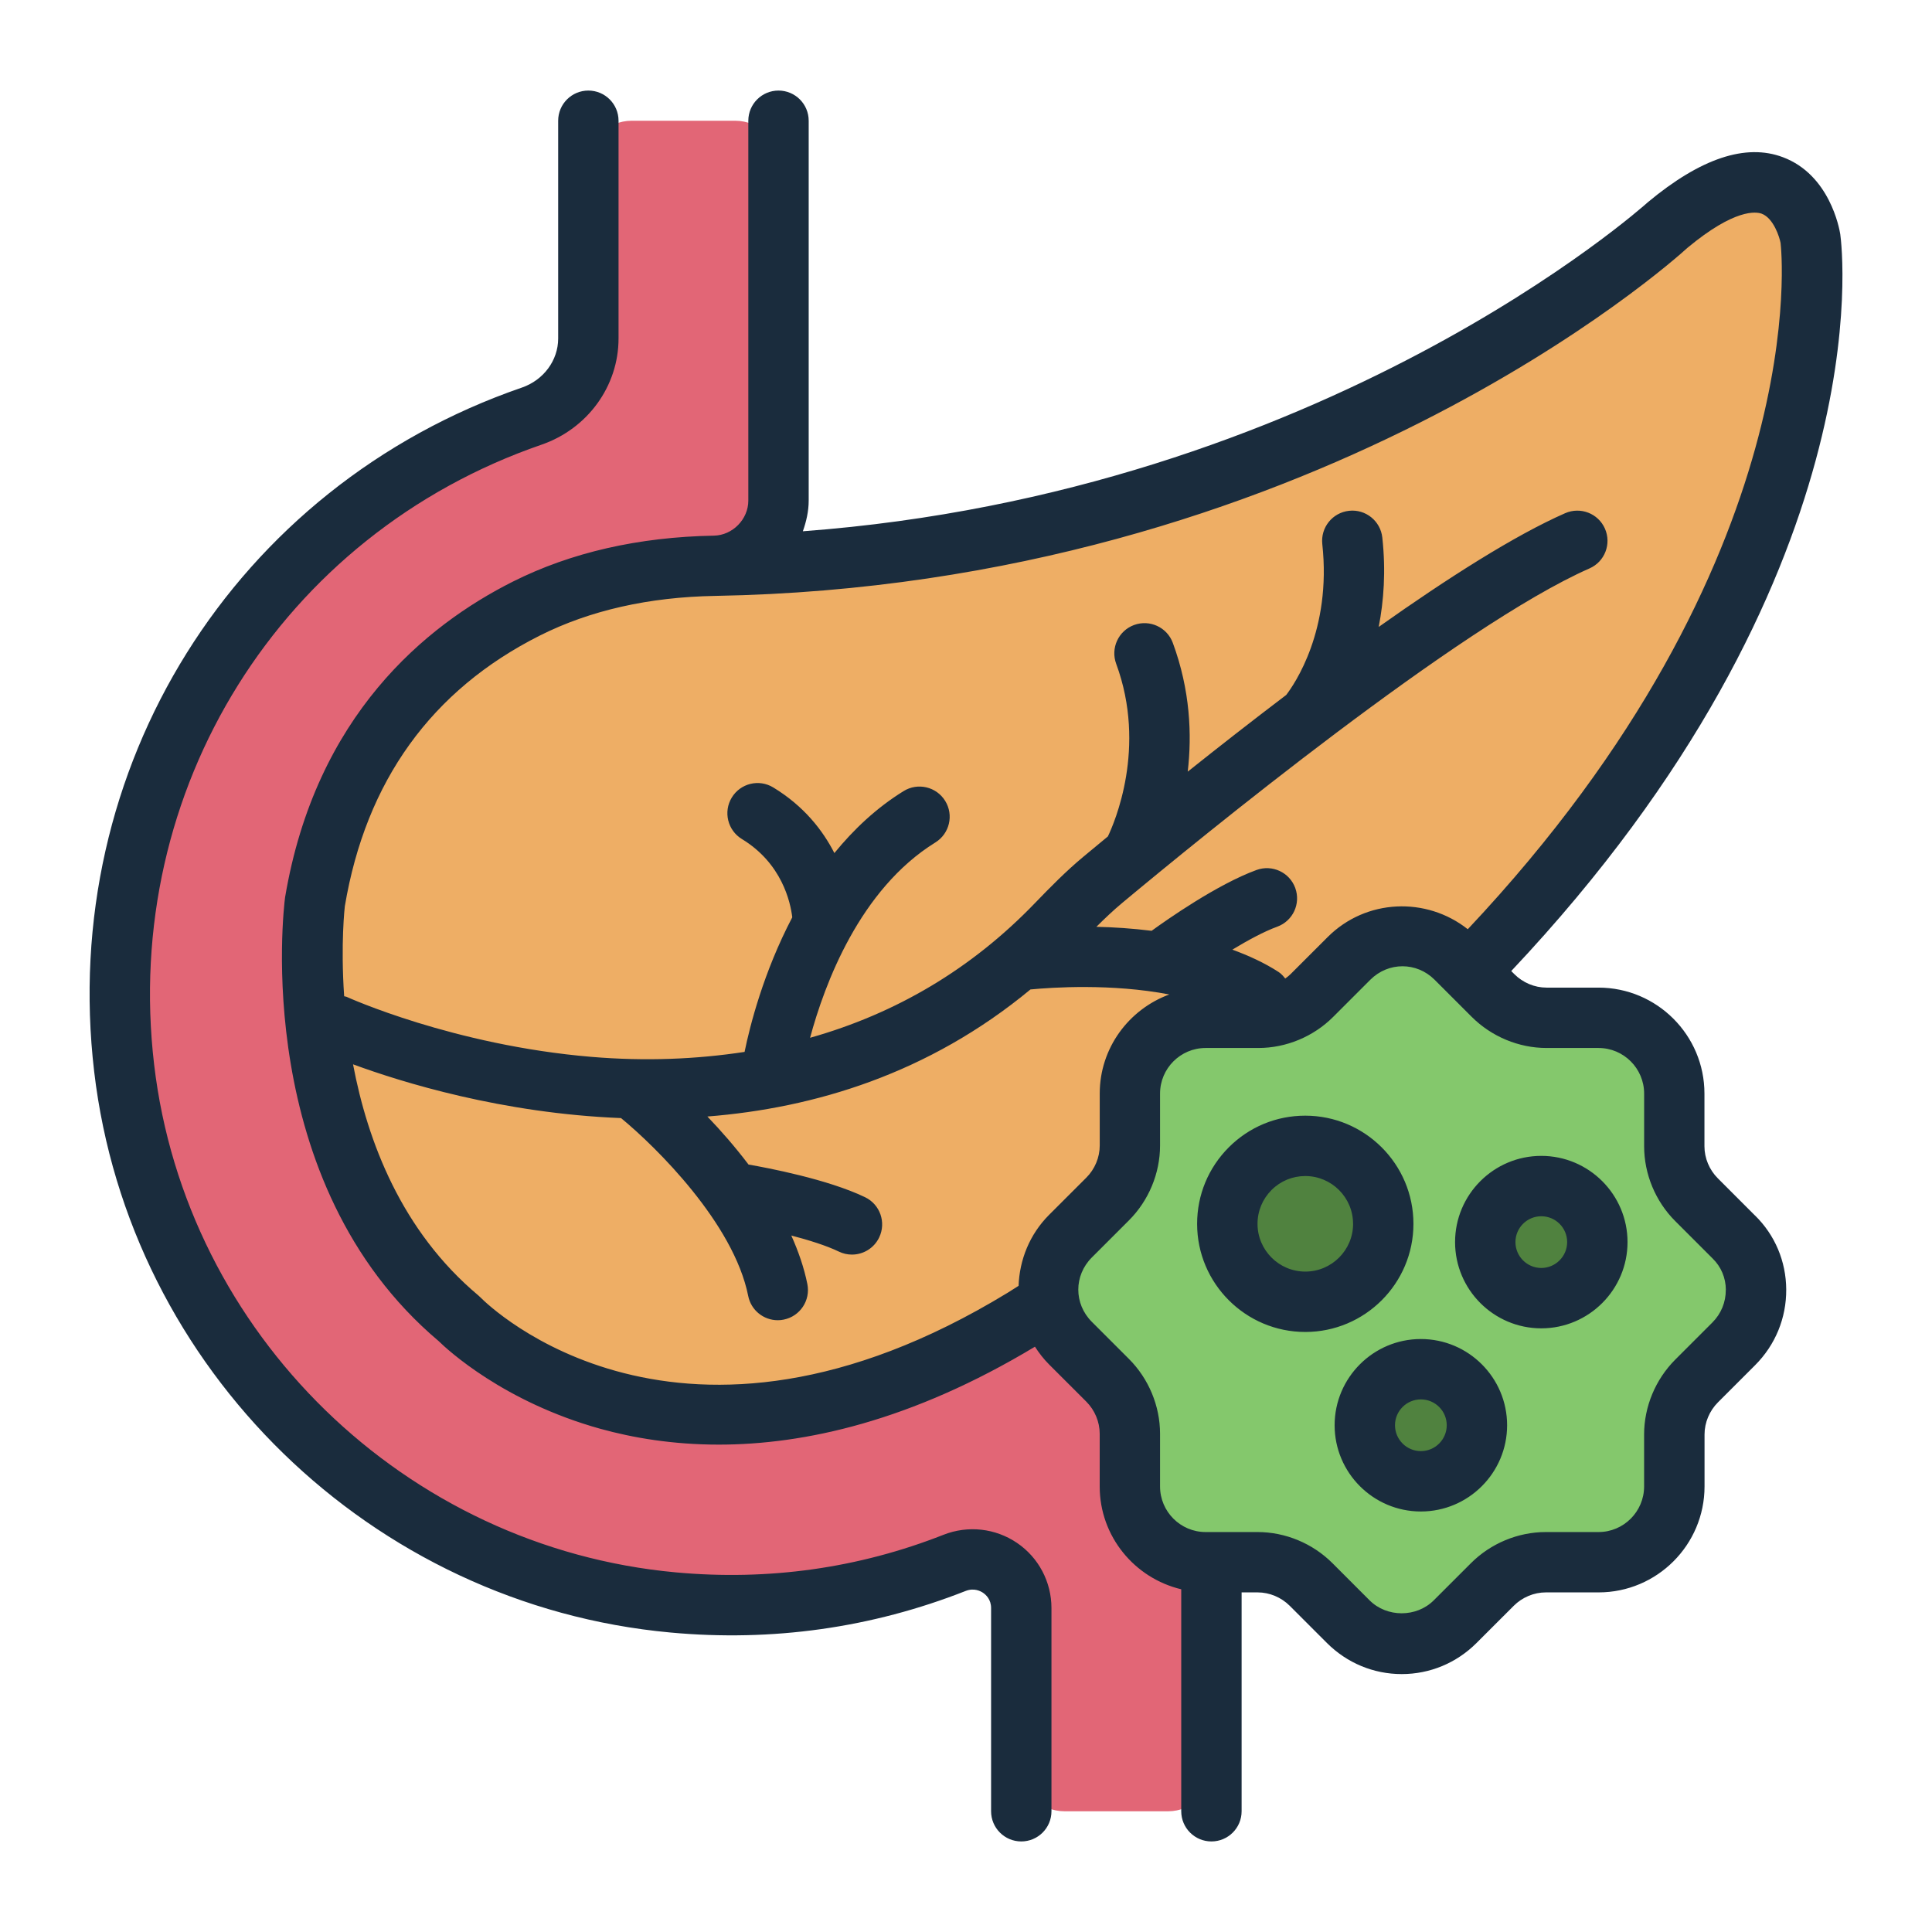 <svg id="Filled_Line" viewBox="0 0 64 64" xmlns="http://www.w3.org/2000/svg"><path d="m33.895 43.681c28.613-17.447 26.08-35.767 26.08-35.767s-.618-3.881-4.718-.472c0 0-11.989 10.952-31.584 11.297-2.158.038-4.307.45-6.236 1.419-2.82 1.417-6.08 4.215-7.002 9.694 0 0-1.144 8.869 4.768 13.828 0 0 6.962 7.152 18.691 0z" fill="#eeae65"/><path d="m33.963 43.639-.068.042c-11.73 7.152-18.691 0-18.691 0-5.913-4.959-4.768-13.828-4.768-13.828.907-5.392 4.078-8.188 6.866-9.626 1.908-.983 4.041-1.446 6.187-1.484l.179-.003c1.167-.021 2.122-.993 2.122-2.16v-11.148c0-.791-.641-1.432-1.432-1.432h-3.436c-.791 0-1.432.641-1.432 1.432v5.782c0 1.168-.756 2.185-1.861 2.565-8.673 2.98-14.683 11.687-13.517 21.605 1.058 8.998 8.171 16.308 17.141 17.578 3.704.524 7.252.045 10.409-1.206 1.043-.413 2.168.39 2.168 1.512v5.301c0 .791.641 1.432 1.432 1.432h3.435c.791 0 1.432-.641 1.432-1.432v-11.468c0-3.166-3.465-5.11-6.167-3.461z" fill="#e26676"/><path d="m57.433 40.974-1.23-1.23c-.467-.467-.738-1.107-.738-1.771v-1.747c0-1.378-1.107-2.51-2.51-2.51h-1.722c-.664 0-1.304-.271-1.771-.738l-1.23-1.23c-.984-.984-2.559-.984-3.543 0l-1.23 1.23c-.467.467-1.107.738-1.771.738h-1.747c-1.378 0-2.51 1.107-2.51 2.51v1.722c0 .664-.271 1.304-.738 1.771l-1.23 1.23c-.984.984-.984 2.559 0 3.543l1.23 1.23c.467.467.738 1.107.738 1.771v1.747c0 1.378 1.107 2.51 2.51 2.51h1.722c.664 0 1.304.271 1.771.738l1.23 1.23c.984.984 2.559.984 3.543 0l1.23-1.23c.467-.467 1.107-.738 1.771-.738h1.747c1.378 0 2.51-1.107 2.51-2.51v-1.722c0-.664.271-1.304.738-1.771l1.23-1.23c.984-.984.984-2.583 0-3.543z" fill="#84c86c"/><g fill="#50823f"><path d="m45.822 40.541c0 1.426-1.157 2.582-2.583 2.582s-2.583-1.156-2.583-2.582 1.157-2.584 2.583-2.583c1.426 0 2.583 1.157 2.583 2.583z"/><path d="m48.925 47.213c0 1.026-.831 1.857-1.857 1.857s-1.857-.831-1.857-1.857.831-1.857 1.857-1.857c1.025 0 1.857.832 1.857 1.857z"/><path d="m52.914 41.147c0 1.026-.831 1.857-1.857 1.857s-1.857-.831-1.857-1.857.831-1.857 1.857-1.857c1.025 0 1.857.832 1.857 1.857z"/></g><path d="m34.831 53.268v6.732c0 .553-.448 1-1 1s-1-.447-1-1v-6.732c0-.281-.166-.436-.264-.503-.081-.056-.3-.173-.58-.062-3.111 1.224-6.403 1.688-9.78 1.376-9.9-.908-17.927-8.722-19.087-18.577-1.184-10.062 4.642-19.381 14.168-22.663.719-.248 1.202-.901 1.202-1.625v-7.214c0-.553.448-1 1-1s1 .447 1 1v7.214c0 1.577-1.025 2.989-2.55 3.516-8.63 2.974-13.907 11.419-12.834 20.538 1.05 8.924 8.319 15.997 17.283 16.819 3.065.282 6.048-.137 8.865-1.245.808-.319 1.72-.219 2.438.27.713.485 1.139 1.292 1.139 2.156zm23.305-13.005c.662.648 1.029 1.519 1.035 2.451.006.947-.36 1.839-1.031 2.51l-1.23 1.23c-.283.283-.445.671-.445 1.064v1.722c0 1.936-1.575 3.51-3.51 3.51h-1.747c-.394 0-.781.162-1.064.445l-1.231 1.23c-.665.665-1.545 1.031-2.479 1.031s-1.813-.366-2.479-1.031l-1.23-1.23c-.283-.283-.671-.445-1.064-.445h-.531v7.25c0 .553-.448 1-1 1s-1-.447-1-1v-7.353c-1.545-.368-2.701-1.75-2.701-3.406v-1.746c0-.394-.162-.782-.444-1.064l-1.231-1.23c-.182-.182-.336-.382-.47-.59-4.095 2.467-7.643 3.244-10.474 3.244-1.526 0-2.845-.225-3.929-.526-3.194-.891-5.052-2.611-5.354-2.907-6.223-5.254-5.134-14.31-5.084-14.693 1.013-6.029 4.662-9.013 7.544-10.461 1.926-.967 4.167-1.479 6.66-1.524h.002c.618-.011 1.14-.542 1.14-1.16v-12.584c0-.553.448-1 1-1s1 .447 1 1v12.58c0 .359-.08.696-.193 1.019 17.265-1.288 27.874-10.793 27.985-10.895 1.758-1.465 3.254-1.959 4.481-1.496 1.544.58 1.867 2.349 1.899 2.549.067.485 1.392 11.372-10.899 24.41l.104.104c.283.283.671.445 1.064.445h1.722c1.935 0 3.51 1.574 3.51 3.51v1.746c0 .394.162.781.445 1.063l1.227 1.228zm-46.736-7.261c.026.009.053.007.078.018.035.016 3.539 1.606 8.113 1.99 1.792.15 3.476.079 5.074-.164.176-.861.625-2.637 1.58-4.459-.061-.505-.342-1.786-1.669-2.593-.472-.287-.622-.902-.335-1.374s.901-.623 1.374-.335c1.018.619 1.639 1.419 2.025 2.174.635-.778 1.387-1.493 2.293-2.053.469-.291 1.086-.146 1.377.324s.145 1.086-.324 1.377c-2.507 1.551-3.673 4.696-4.151 6.471 2.849-.804 5.353-2.281 7.461-4.474.49-.508 1.015-1.044 1.596-1.527.242-.202.517-.43.808-.669.214-.446 1.3-2.944.275-5.719-.191-.519.074-1.094.592-1.285.519-.19 1.093.074 1.284.592.578 1.567.636 3.044.494 4.266 1.013-.808 2.119-1.673 3.263-2.541.272-.356 1.506-2.14 1.195-4.997-.06-.55.337-1.043.886-1.103.549-.061 1.042.337 1.102.886.121 1.114.048 2.104-.12 2.961 2.289-1.621 4.505-3.033 6.177-3.768.508-.221 1.095.007 1.318.513.222.506-.007 1.096-.513 1.317-4.298 1.891-12.936 8.961-15.48 11.082-.296.247-.577.514-.854.79.569.012 1.187.052 1.83.132.498-.362 2.176-1.541 3.476-2.015.519-.188 1.093.078 1.282.597.189.52-.078 1.093-.597 1.282-.438.159-.973.45-1.486.76.538.198 1.058.434 1.529.739.091.059.158.138.222.218.061-.045.122-.09.176-.145l1.231-1.23c1.268-1.267 3.266-1.344 4.64-.258 11.569-12.292 10.376-22.629 10.362-22.734-.033-.182-.23-.823-.628-.97-.18-.064-.884-.177-2.459 1.133-.465.428-12.459 11.181-32.206 11.529-2.194.038-4.146.479-5.805 1.312-3.591 1.805-5.766 4.821-6.463 8.968-.002.017-.143 1.234-.022 2.983zm21.975 9.825c.126-.077.246-.155.367-.232.03-.855.361-1.702 1.012-2.353l1.231-1.23c.283-.282.445-.671.445-1.064v-1.722c0-1.51.964-2.789 2.304-3.283-1.905-.367-3.886-.235-4.599-.166-3.375 2.795-7.165 3.93-10.702 4.209.441.46.912.996 1.363 1.591.616.107 2.618.484 3.86 1.082.498.239.707.837.467 1.335-.172.357-.529.566-.901.566-.146 0-.293-.031-.433-.099-.419-.202-.999-.382-1.576-.533.233.522.422 1.06.532 1.61.108.541-.243 1.068-.785 1.176-.066.014-.131.02-.196.02-.467 0-.885-.329-.979-.805-.479-2.401-3.048-4.932-4.212-5.891-3.943-.156-7.263-1.187-8.878-1.781.482 2.553 1.604 5.521 4.152 7.657.026.022.05.045.074.069.261.265 6.593 6.465 17.454-.156zm23.796-.1c-.002-.396-.158-.765-.437-1.037l-.009-.009-1.23-1.23c-.655-.653-1.031-1.558-1.031-2.479v-1.746c0-.832-.677-1.51-1.51-1.51h-1.722c-.92 0-1.823-.376-2.479-1.031l-1.23-1.23c-.596-.595-1.532-.595-2.129 0l-1.23 1.23c-.654.655-1.558 1.031-2.479 1.031h-1.747c-.833 0-1.51.678-1.51 1.51v1.722c0 .921-.376 1.824-1.031 2.479l-1.23 1.23c-.596.597-.596 1.532 0 2.129l1.23 1.23c.655.654 1.031 1.558 1.031 2.479v1.746c0 .832.677 1.51 1.51 1.51h1.722c.92 0 1.824.376 2.479 1.031l1.229 1.23c.574.574 1.555.573 2.128 0l1.231-1.23c.654-.655 1.558-1.031 2.479-1.031h1.747c.833 0 1.51-.678 1.51-1.51v-1.722c0-.92.376-1.823 1.031-2.479l1.23-1.23c.29-.29.448-.675.445-1.083zm-13.932 1.396c-1.976 0-3.583-1.606-3.583-3.582 0-.957.373-1.857 1.049-2.534s1.576-1.049 2.532-1.049h.002c1.975 0 3.583 1.607 3.583 3.583s-1.607 3.582-3.583 3.582zm1.583-3.582c0-.873-.71-1.583-1.583-1.583-.423 0-.819.164-1.118.463-.299.3-.464.697-.464 1.12 0 .872.71 1.582 1.583 1.582s1.583-.71 1.583-1.582zm5.103 6.672c0 1.575-1.282 2.857-2.857 2.857s-2.857-1.282-2.857-2.857 1.282-2.856 2.857-2.856 2.857 1.281 2.857 2.856zm-2 0c0-.473-.384-.856-.857-.856s-.857.384-.857.856.384.857.857.857.857-.385.857-.857zm5.989-6.067c0 1.575-1.282 2.857-2.857 2.857s-2.856-1.282-2.856-2.857 1.281-2.856 2.856-2.856 2.857 1.281 2.857 2.856zm-2 0c0-.473-.384-.856-.857-.856s-.856.384-.856.856.384.857.856.857.857-.385.857-.857z" fill="#1a2c3d"/></svg>